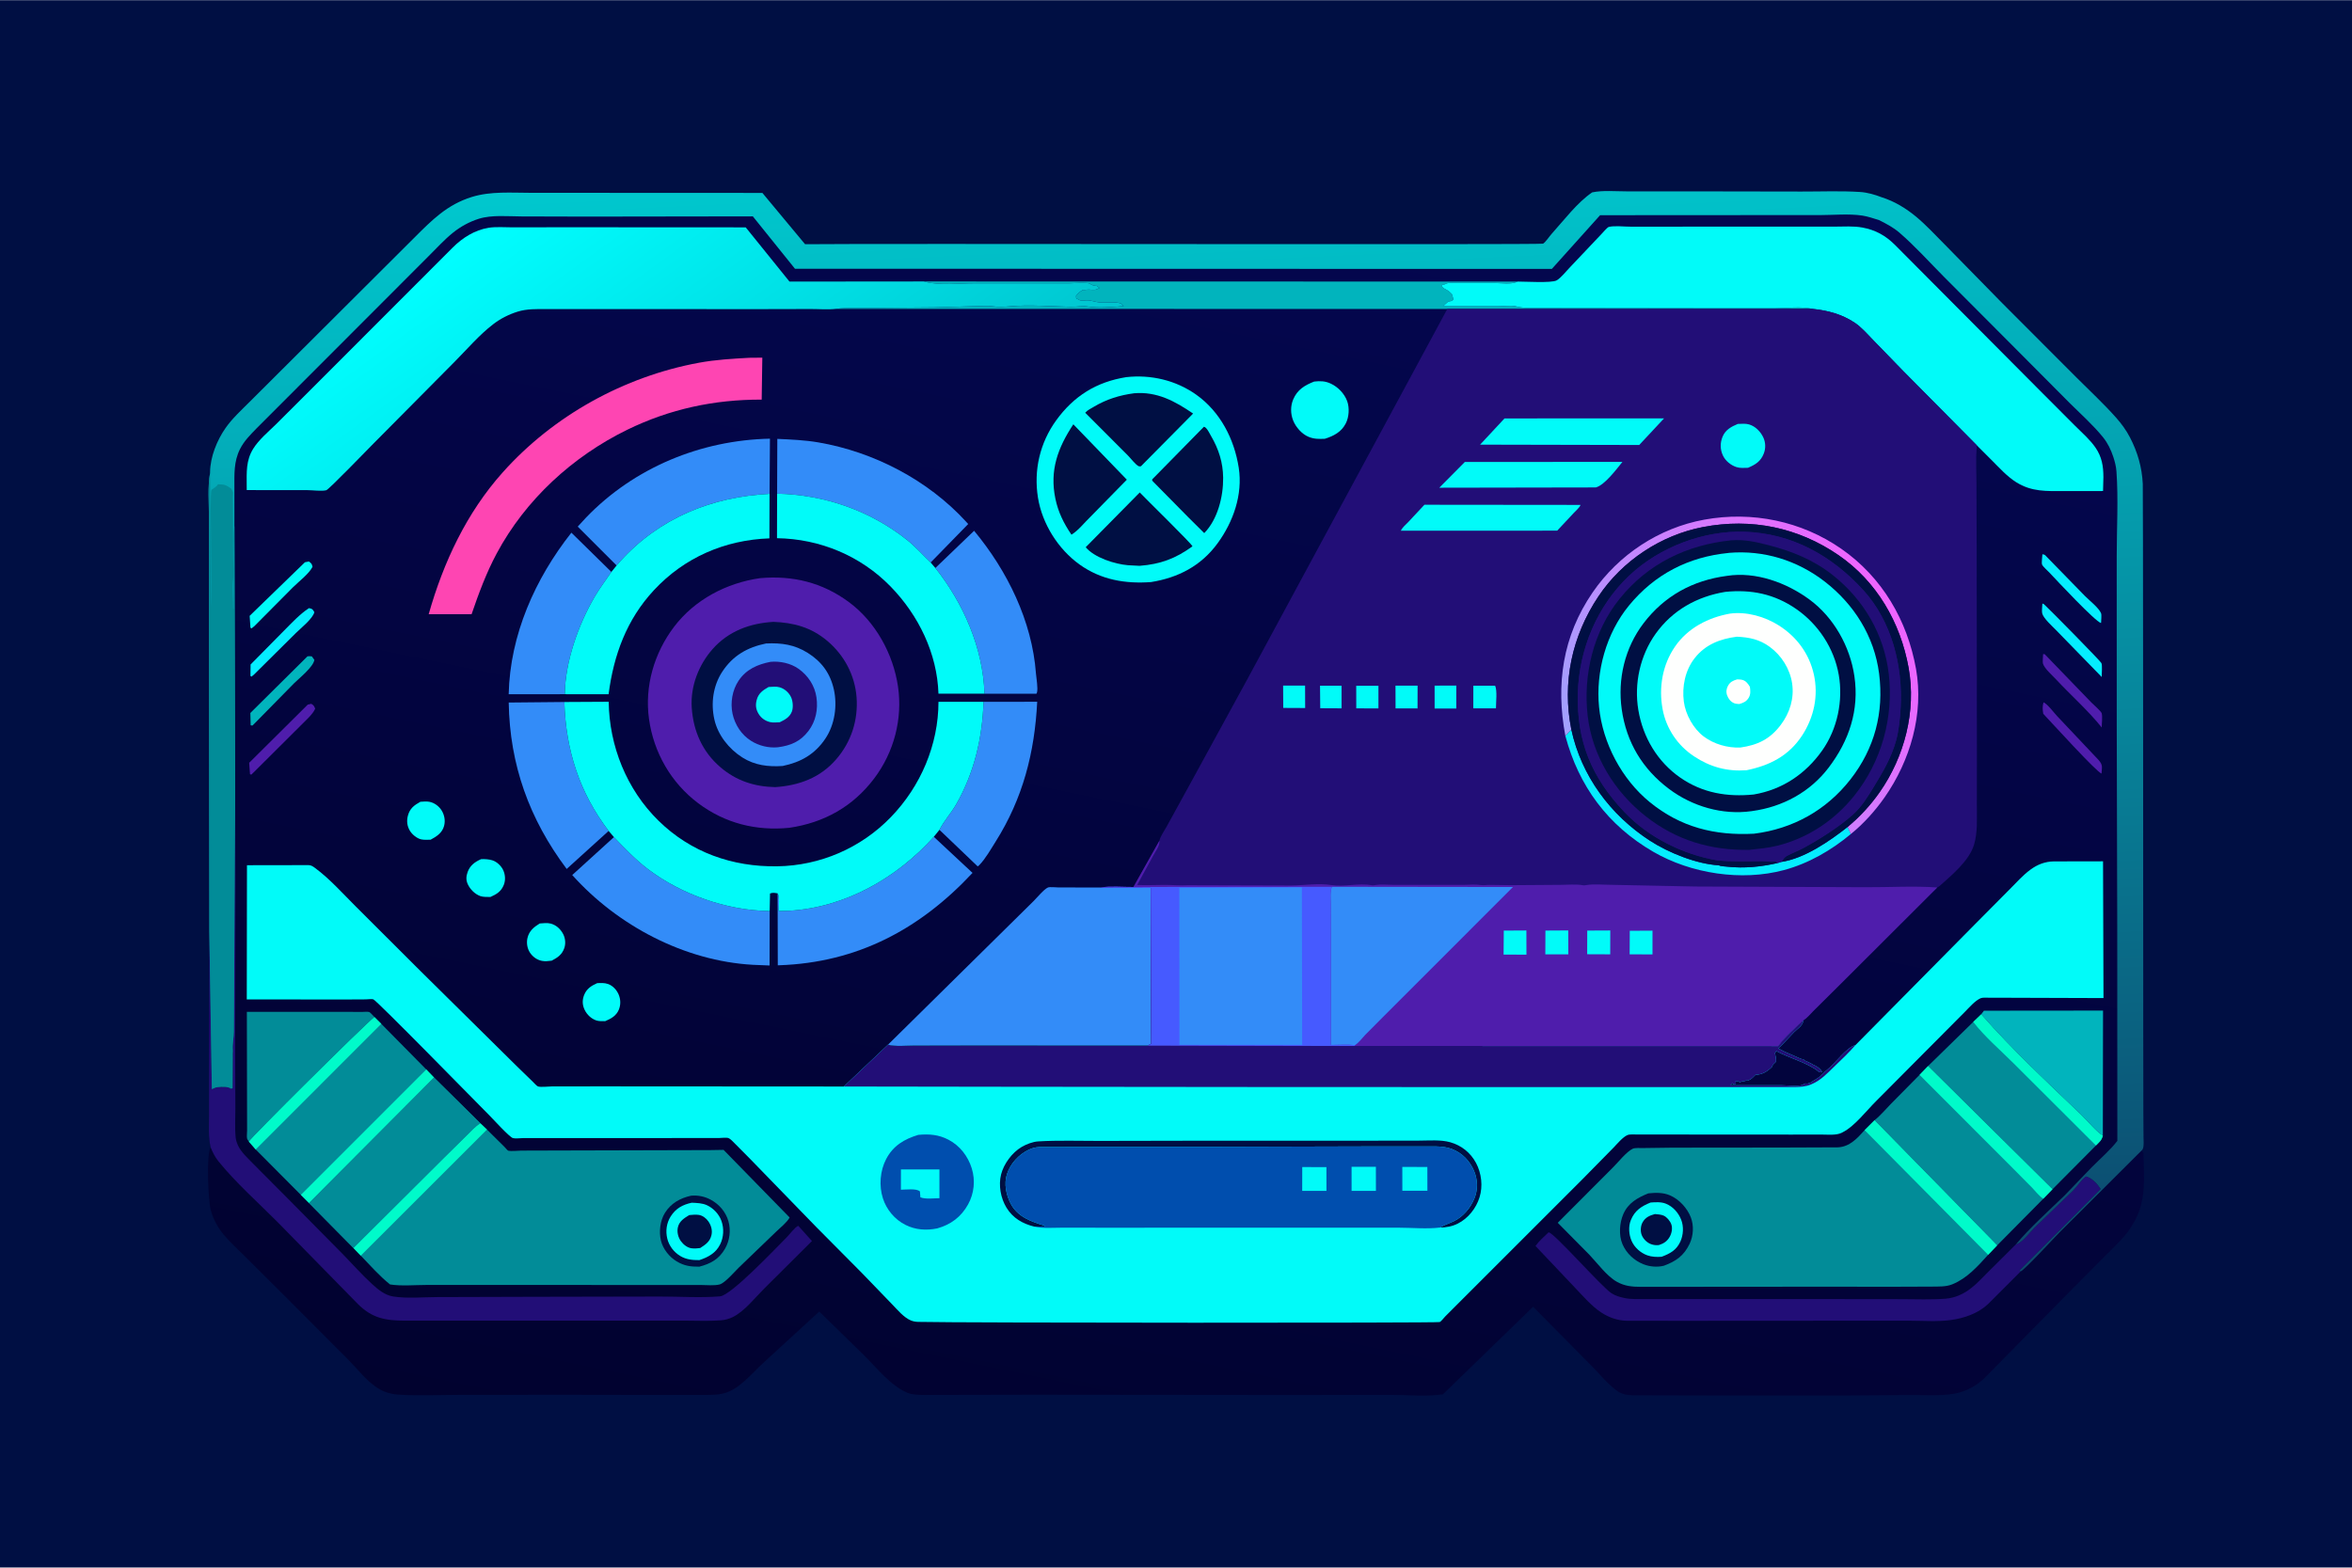 <svg version="1.1" xmlns="http://www.w3.org/2000/svg" style="display: block;" viewBox="0 0 2048 1365" width="1536" height="1024">
<defs>
	<linearGradient id="Gradient1" gradientUnits="userSpaceOnUse" x1="909.716" y1="1328.84" x2="1164.54" y2="94.717">
		<stop class="stop0" offset="0" stop-opacity="1" stop-color="rgb(1,2,47)"/>
		<stop class="stop1" offset="1" stop-opacity="1" stop-color="rgb(4,7,81)"/>
	</linearGradient>
	<linearGradient id="Gradient2" gradientUnits="userSpaceOnUse" x1="691.983" y1="474.539" x2="465.993" y2="163.504">
		<stop class="stop0" offset="0" stop-opacity="1" stop-color="rgb(0,197,207)"/>
		<stop class="stop1" offset="1" stop-opacity="1" stop-color="rgb(0,255,255)"/>
	</linearGradient>
	<linearGradient id="Gradient3" gradientUnits="userSpaceOnUse" x1="1055.39" y1="1140.03" x2="1008.46" y2="140.512">
		<stop class="stop0" offset="0" stop-opacity="1" stop-color="rgb(13,71,108)"/>
		<stop class="stop1" offset="1" stop-opacity="1" stop-color="rgb(0,200,206)"/>
	</linearGradient>
	<linearGradient id="Gradient4" gradientUnits="userSpaceOnUse" x1="1644.55" y1="524.22" x2="1389.99" y2="672.16">
		<stop class="stop0" offset="0" stop-opacity="1" stop-color="rgb(239,100,255)"/>
		<stop class="stop1" offset="1" stop-opacity="1" stop-color="rgb(163,160,255)"/>
	</linearGradient>
</defs>
<path transform="translate(0,0)" fill="rgb(0,15,67)" d="M -0 -0 L 2048 0 L 2048 1365 L -0 1365 L -0 -0 z"/>
<path transform="translate(0,0)" fill="url(#Gradient1)" d="M 182.908 411.754 L 182.903 411.118 C 183.044 397.783 188.911 383.288 196.44 372.531 C 202.284 364.181 210.193 356.997 217.385 349.796 L 250.086 317.192 L 360.715 206.895 C 376.134 191.492 389.36 178.028 410.852 171.371 C 427.418 166.24 445.249 167.779 462.411 167.77 L 520.353 167.791 L 663.856 167.859 L 701.014 212.524 C 754.92 211.821 1342.14 213.104 1343.66 212.051 C 1346.11 210.355 1349.03 205.791 1351.16 203.429 C 1361.78 191.675 1373.37 176.186 1386.41 167.374 C 1395.66 165.442 1406.75 166.506 1416.26 166.494 L 1471.65 166.492 L 1568.68 166.655 C 1585.51 166.7 1602.76 165.955 1619.53 167.029 C 1626.14 167.451 1632.48 169.324 1638.63 171.692 C 1649.61 175.13 1659.78 181.345 1668.6 188.69 C 1677.25 195.897 1685.12 204.503 1693.09 212.479 L 1743.3 263.71 L 1807.84 328.362 C 1819.43 339.971 1831.7 351.297 1842.57 363.557 C 1847.26 368.844 1851.36 374.439 1854.63 380.721 C 1861.32 393.586 1865.1 406.755 1865.82 421.257 L 1865.99 473.536 L 1866.09 579.494 L 1866.24 900.962 L 1866.35 969.76 L 1866.48 990.033 C 1866.5 993.168 1866.99 997.16 1865.98 1000.16 C 1865.71 1000.93 1865.31 1001.42 1864.7 1001.94 L 1866.38 1004.06 C 1866.67 1016.21 1867.62 1030.74 1865.69 1042.69 C 1864.06 1052.74 1860.86 1060.48 1855.32 1069 C 1849.47 1078.01 1841.14 1085.47 1833.62 1093.08 L 1799.27 1127.64 L 1728.08 1199.92 C 1720.99 1206.83 1711.4 1211.98 1701.58 1213.66 C 1689.44 1215.74 1675.95 1214.76 1663.62 1214.83 L 1603.9 1215.22 L 1485.32 1215.17 L 1421 1215.02 C 1416.68 1214.89 1412.28 1214.03 1408.66 1211.57 C 1400.45 1206 1392.6 1196.11 1385.51 1189.03 L 1334.96 1137.93 L 1256.44 1214.15 C 1242.41 1216.35 1226.03 1214.68 1211.63 1214.69 L 1113.68 1214.76 L 900.143 1214.55 L 804.658 1214.74 C 799.971 1214.66 794.571 1214.66 790.194 1212.85 C 775.51 1206.75 763.347 1191.01 752.122 1179.93 L 713.359 1142.07 L 664.104 1187.29 C 654.453 1196.17 644.037 1209.41 631.041 1213.1 C 624.343 1215 616.969 1214.66 610.057 1214.72 L 577.447 1214.74 L 491.786 1214.6 L 399.917 1214.67 C 382.512 1214.71 364.61 1215.57 347.256 1214.49 C 341.279 1214.12 335.734 1212.69 330.501 1209.74 C 320.235 1203.94 311.175 1191.96 302.757 1183.51 L 250.546 1131.14 L 214.467 1095.18 C 207.85 1088.58 200.589 1082.07 194.602 1074.9 C 189.539 1068.83 185.591 1061.38 183.508 1053.75 C 181.326 1045.75 179.493 1005.58 183.332 998.838 L 183.297 998.449 C 181.318 989.985 181.975 981.098 181.983 972.415 L 182.037 931.514 L 182.266 810.501 L 181.928 524.23 L 181.935 450.089 C 181.957 437.775 180.745 423.849 182.908 411.754 z"/>
<path transform="translate(0,0)" fill="rgb(79,29,172)" d="M 1779.38 611.5 C 1783.12 613.185 1788.3 620.401 1791.28 623.531 L 1827.31 661.704 C 1831.24 666.14 1830.23 667.803 1829.91 673.5 C 1826.31 673.142 1785.22 627.821 1779.16 621.5 C 1778.54 617.745 1778.37 615.246 1779.38 611.5 z"/>
<path transform="translate(0,0)" fill="rgb(5,237,255)" d="M 1778.43 482.5 L 1780.5 483.051 L 1815.54 518.986 C 1819.02 522.506 1827.82 529.45 1829.5 533.976 C 1830.12 535.656 1829.5 540.384 1829.5 542.387 C 1825.33 542.213 1789.88 504.279 1784.59 498.584 C 1783.1 496.978 1778.89 493.398 1778.12 491.5 C 1777.52 490.036 1778.37 484.385 1778.43 482.5 z"/>
<path transform="translate(0,0)" fill="rgb(5,237,255)" d="M 1778.4 525.5 C 1779.51 525.889 1779.38 525.69 1780.07 526.331 C 1785.29 531.148 1829.18 575.71 1829.81 577.347 C 1830.74 579.766 1830 586.559 1830.06 589.441 L 1790.19 548.491 C 1787.1 545.277 1779.24 538.34 1778.23 534 C 1777.72 531.785 1778.35 527.887 1778.4 525.5 z"/>
<path transform="translate(0,0)" fill="rgb(79,29,172)" d="M 1779.04 569.5 L 1780.39 569.547 L 1821.02 611.612 C 1822.86 613.531 1829.56 619.27 1830.05 621.043 C 1830.89 624.109 1830.07 630.04 1830.08 633.405 C 1818.21 618.594 1803.1 605.284 1790.09 591.309 C 1786.92 587.903 1780.4 582.291 1778.98 578 C 1778.38 576.155 1779.03 571.626 1779.04 569.5 z"/>
<path transform="translate(0,0)" fill="rgb(1,251,249)" d="M 265.526 489.5 L 269 488.84 C 271.267 490.637 271.473 490.71 272.133 493.5 C 269.043 499.589 260.137 506.332 255.19 511.224 L 221.5 545.153 L 219 547.136 L 218.074 546.5 L 217.39 536.179 L 265.526 489.5 z"/>
<path transform="translate(0,0)" fill="rgb(5,237,255)" d="M 268.969 529.5 L 269.279 529.51 C 272.3 530.11 272.184 530.591 273.744 533 C 272.174 538.862 261.991 546.818 257.542 551.24 L 221.5 587 L 219 589.134 L 218.071 588.5 L 218.203 578.564 L 247.437 548.945 C 254.125 542.227 261.039 534.738 268.969 529.5 z"/>
<path transform="translate(0,0)" fill="rgb(1,180,189)" d="M 267.689 571.5 C 269.02 571.199 270.153 571.342 271.5 571.476 L 273.728 574.5 C 272.937 580.651 260.501 590.507 255.928 595.048 L 221.218 630.375 L 219.753 631.754 L 218.258 631.5 L 217.992 620.777 L 267.689 571.5 z"/>
<path transform="translate(0,0)" fill="rgb(79,29,172)" d="M 267.971 613.5 L 271.007 612.779 C 273.349 614.13 273.367 614.632 274.468 617 C 272.243 622.217 265.889 627.487 261.929 631.619 L 220.88 672.5 L 218.774 674.5 L 217.687 674.087 L 216.975 664.149 L 267.971 613.5 z"/>
<path transform="translate(0,0)" fill="rgb(1,251,249)" d="M 519.986 856.081 C 523.154 855.925 526.463 855.758 529.5 856.843 C 533.64 858.321 536.892 861.887 538.629 865.862 C 540.473 870.083 540.623 874.874 538.867 879.14 C 536.631 884.575 532.073 887.043 526.936 889.186 C 524.453 889.196 521.475 889.346 519.109 888.518 C 514.765 886.998 511.154 883.576 509.134 879.459 C 507.038 875.187 506.867 870.906 508.596 866.483 C 510.751 860.967 514.786 858.39 519.986 856.081 z"/>
<path transform="translate(0,0)" fill="rgb(1,251,249)" d="M 366.036 698.115 C 368.545 697.959 371.395 697.656 373.876 698.133 C 378.305 698.984 382.32 701.968 384.644 705.821 C 387.052 709.811 387.898 714.666 386.659 719.208 C 385 725.295 380.164 728.375 374.965 731.148 C 372.336 731.209 369.353 731.411 366.777 730.864 C 363.042 730.072 358.849 726.585 356.897 723.341 C 354.473 719.313 353.97 714.789 355.155 710.283 C 356.833 703.908 360.561 701.176 366.036 698.115 z"/>
<path transform="translate(0,0)" fill="rgb(1,251,249)" d="M 418.914 748.082 C 422.15 747.942 425.5 748.137 428.62 749.07 C 432.627 750.268 436.526 753.999 438.225 757.784 C 439.993 761.721 440.294 766.462 438.687 770.5 C 436.375 776.311 432.432 778.627 427.047 781.028 C 424.293 780.987 420.712 781.175 418.12 780.214 C 413.553 778.519 409.523 774.524 407.437 770.162 C 405.645 766.416 405.826 763.109 407.189 759.302 C 409.257 753.528 413.513 750.473 418.914 748.082 z"/>
<path transform="translate(0,0)" fill="rgb(1,251,249)" d="M 469.975 804.102 C 472.979 803.877 476.458 803.43 479.397 804.171 C 484.301 805.407 488.155 808.994 490.417 813.411 C 492.257 817.003 492.705 821.605 491.397 825.45 C 489.421 831.254 485.534 833.829 480.371 836.515 C 477.586 836.843 474.709 837.218 471.928 836.689 C 467.63 835.871 463.919 833.188 461.508 829.582 C 459.079 825.949 458.288 821.008 459.294 816.746 C 460.742 810.613 464.831 807.227 469.975 804.102 z"/>
<path transform="translate(0,0)" fill="rgb(1,251,249)" d="M 1144.28 332.148 C 1149.56 331.55 1153.8 331.644 1158.69 333.89 C 1165.02 336.802 1170.61 342.566 1173.03 349.151 C 1175.16 354.979 1174.68 362.986 1171.88 368.516 C 1168.06 376.067 1161.32 379.557 1153.58 381.982 C 1148.53 382.18 1144.35 382.274 1139.56 380.333 C 1133.64 377.935 1128.38 371.968 1126.03 366.099 C 1123.66 360.194 1123.59 353.456 1126.1 347.593 C 1129.72 339.131 1136.06 335.4 1144.28 332.148 z"/>
<path transform="translate(0,0)" fill="rgb(1,180,189)" d="M 1725.11 883.242 L 1727.5 880.087 L 1831.22 879.983 L 1831.05 988.893 C 1824.72 984.951 1818.09 976.427 1812.55 971.118 C 1782.98 942.785 1752.09 914.035 1725.11 883.242 z"/>
<path transform="translate(0,0)" fill="rgb(51,140,248)" d="M 856.414 611.074 L 903.15 611.026 C 900.926 655.217 890.696 695.177 866.877 732.927 C 862.757 739.456 858.165 747.638 852.79 753.188 C 852.136 753.864 851.989 753.927 851.314 754.39 L 818.015 722.549 C 821.747 715 828.403 707.701 832.703 700.151 C 848.38 672.625 855.36 642.499 856.414 611.074 z"/>
<path transform="translate(0,0)" fill="rgb(51,140,248)" d="M 814.461 494.513 L 848.208 462.104 C 877.066 496.856 898.681 540.689 902.057 586.368 C 902.362 590.493 904.002 599.238 902.955 602.997 L 902.491 603.995 L 857.215 603.993 C 856.067 564.36 838.88 525.227 814.461 494.513 z"/>
<path transform="translate(0,0)" fill="rgb(2,140,152)" d="M 216.717 994.107 C 216.302 993.404 215.374 992.242 215.178 991.5 C 214.7 989.696 215.168 986.502 215.164 984.491 L 215.127 966.417 L 214.955 881.051 L 296.592 881.048 L 315.125 881.138 C 316.8 881.157 319.954 880.774 321.5 881.22 C 322.376 881.473 325.194 884.766 326.04 885.577 C 316.216 893.508 217.556 991.393 216.717 994.107 z"/>
<path transform="translate(0,0)" fill="rgb(51,140,248)" d="M 491.798 604.428 L 442.931 604.449 C 444.108 552.736 465.932 503.814 497.529 463.757 L 532.359 497.95 C 527.461 505.198 522.1 512.21 517.696 519.771 C 503.549 544.061 492.149 576.097 491.798 604.428 z"/>
<path transform="translate(0,0)" fill="rgb(51,140,248)" d="M 529.976 723.501 L 493.438 756.627 C 460.892 713.211 443.866 666.011 442.96 611.689 L 491.413 611.226 C 492.71 653.185 504.457 689.89 529.976 723.501 z"/>
<path transform="translate(0,0)" fill="rgb(51,140,248)" d="M 676.661 429.781 L 676.847 382.065 C 688.841 382.615 700.804 383.1 712.661 385.139 C 760.857 393.427 807.91 417.858 841.091 454.044 L 843.058 456.224 L 810.357 489.73 C 803.58 483.298 797.233 476.016 789.933 470.205 C 757.578 444.451 717.778 430.694 676.661 429.781 z"/>
<path transform="translate(0,0)" fill="rgb(51,140,248)" d="M 677.107 777.859 C 679.107 780.906 678.067 789.45 678.056 793.254 L 687 793.031 C 735.948 790.205 780.878 764.528 813.124 728.622 L 846.825 760.055 C 801.028 809.131 746.55 838.138 678.633 840.497 L 677.257 840.544 L 677.107 777.859 z"/>
<path transform="translate(0,0)" fill="rgb(51,140,248)" d="M 536.913 492.324 L 503.058 458.464 L 510.397 450.5 C 552.292 406.999 610.373 383.143 670.432 381.888 L 670.095 429.956 C 619.691 432.51 574.002 450.983 539.696 489.12 L 536.913 492.324 z"/>
<path transform="translate(0,0)" fill="rgb(51,140,248)" d="M 534.588 728.88 C 544.076 738.734 553.408 748.562 564.342 756.859 C 593.358 778.875 632.853 792.706 669.336 793.232 L 670.194 793.237 L 670.102 840.704 L 655.626 840.106 C 596.01 836.796 537.732 805.964 498.271 761.924 L 534.588 728.88 z"/>
<path transform="translate(0,0)" fill="rgb(1,180,189)" d="M 804.461 244.958 L 1321.6 245.055 L 1320.93 245.371 C 1315.47 247.684 1307.41 246.378 1301.51 246.305 L 1268.85 246.278 C 1266.31 246.317 1260.96 245.814 1258.97 247.016 C 1257.83 247.704 1257.1 247.728 1255.81 247.795 L 1255.7 249.695 C 1256.97 250.76 1257.96 251.518 1259.47 252.204 C 1261.42 253.083 1262.77 254.54 1264.26 256.023 L 1265.67 260.748 C 1263.36 262.59 1263.71 261.833 1261.35 262.499 C 1260.44 262.754 1257.66 265.73 1256.48 266.51 L 1304.66 266.51 C 1308.53 266.51 1315.96 265.483 1319.5 266.51 C 1326.72 268.604 1336.13 267.959 1343.93 268.045 L 1480.94 268.241 L 1545.14 268.268 C 1555.23 268.235 1568.81 266.47 1578.35 268.854 L 1260.24 268.924 L 727.842 268.838 C 737.375 267.505 747.871 268.116 757.521 268.026 L 813.473 267.53 L 850.597 266.464 C 854.943 266.462 860.185 265.916 864.436 266.635 C 868.389 267.303 875.146 267.045 879.25 266.643 C 896.227 264.979 915.153 266.752 932.212 267.02 C 937.082 267.096 943.054 266.104 947.75 266.871 C 956.728 268.338 969.284 267.085 978.5 266.51 C 977.549 265.988 976.52 264.331 975.697 264.041 C 970.938 262.362 962.766 263.744 957.473 263.244 C 954.039 262.92 950.85 261.633 947.346 261.422 C 945.058 261.285 941.95 262.109 939.909 261.163 L 938.987 260.623 L 937.126 259.646 L 936.933 257.513 C 938.87 255.278 940.345 253.678 942.993 252.318 L 944.953 252.29 C 946.128 252.189 947.124 251.935 948.32 252.018 C 952.594 252.315 953.69 252.74 957.392 250.617 L 955.059 248.852 C 952.547 248.711 951.115 248.381 949.023 246.93 C 947.048 245.561 934.133 246.562 931.125 246.565 L 848.547 246.578 C 835.44 246.562 818.252 248.566 805.644 245.284 L 804.461 244.958 z"/>
<path transform="translate(0,0)" fill="rgb(1,251,249)" d="M 536.913 492.324 L 539.696 489.12 C 574.002 450.983 619.691 432.51 670.095 429.956 L 669.961 468.705 C 631.205 470.116 596.062 485.236 569.522 513.708 C 545.681 539.284 534.351 570.27 529.922 604.478 L 491.798 604.428 C 492.149 576.097 503.549 544.061 517.696 519.771 C 522.1 512.21 527.461 505.198 532.359 497.95 L 536.913 492.324 z"/>
<path transform="translate(0,0)" fill="rgb(1,251,249)" d="M 676.661 429.781 C 717.778 430.694 757.578 444.451 789.933 470.205 C 797.233 476.016 803.58 483.298 810.357 489.73 L 814.461 494.513 C 838.88 525.227 856.067 564.36 857.215 603.993 L 817.161 603.965 C 816.059 568.928 799.796 535.646 775.596 510.757 C 749.443 483.859 713.91 469.118 676.566 468.568 L 676.661 429.781 z"/>
<path transform="translate(0,0)" fill="rgb(2,140,152)" d="M 1725.11 883.242 C 1752.09 914.035 1782.98 942.785 1812.55 971.118 C 1818.09 976.427 1824.72 984.951 1831.05 988.893 C 1829.99 993.121 1828.06 994.401 1825.05 997.473 L 1787.23 1035.55 L 1678.88 928.255 L 1718.21 889.828 L 1725.11 883.242 z"/>
<path transform="translate(0,0)" fill="rgb(0,251,202)" d="M 1725.11 883.242 C 1752.09 914.035 1782.98 942.785 1812.55 971.118 C 1818.09 976.427 1824.72 984.951 1831.05 988.893 C 1829.99 993.121 1828.06 994.401 1825.05 997.473 L 1753 925.59 C 1741.55 914.158 1728.04 902.641 1718.21 889.828 L 1725.11 883.242 z"/>
<path transform="translate(0,0)" fill="rgb(34,14,119)" d="M 1755.22 1083.7 L 1755.85 1083.5 C 1761.65 1081.37 1767.14 1073.42 1771.53 1069.04 L 1805.23 1036.6 C 1808.63 1033.23 1811.53 1028.44 1815.05 1025.52 C 1816.13 1024.61 1816.28 1024.23 1817.64 1024.79 C 1822.73 1026.89 1826.12 1030.86 1829.17 1035.33 L 1758.38 1106.42 L 1759.49 1107.16 L 1731.11 1135.55 C 1722.44 1143.74 1710.26 1147.92 1698.56 1149.49 C 1687.06 1151.04 1674.52 1150.06 1662.9 1150.05 L 1598.03 1150.06 L 1480.3 1150.13 L 1416.38 1150.12 C 1408.39 1149.89 1400.89 1147.26 1394.21 1142.86 C 1385.78 1137.3 1378.55 1128.77 1371.58 1121.49 L 1337.02 1084.99 C 1340.13 1080.57 1344.55 1076.84 1348.43 1073.08 C 1352.95 1073.08 1394.21 1120.23 1403.08 1126.06 C 1406.7 1128.43 1410.65 1129.49 1414.83 1130.37 C 1417.66 1130.97 1420.29 1131.13 1423.17 1131.18 L 1588.49 1131.21 L 1655.44 1131.29 C 1668.35 1131.3 1681.64 1131.9 1694.5 1130.85 C 1698.26 1130.54 1701.76 1129.6 1705.26 1128.23 C 1715.72 1124.12 1723.12 1115.69 1730.85 1107.92 L 1755.22 1083.7 z"/>
<path transform="translate(0,0)" fill="rgb(2,140,152)" d="M 1678.88 928.255 L 1787.23 1035.55 L 1779.2 1043.83 L 1739.07 1084.4 L 1632.27 975.445 C 1637.44 971.352 1641.94 965.882 1646.58 961.152 L 1671.45 935.969 L 1678.88 928.255 z"/>
<path transform="translate(0,0)" fill="rgb(0,251,202)" d="M 1678.88 928.255 L 1787.23 1035.55 L 1779.2 1043.83 C 1775.69 1041.71 1772.37 1037.27 1769.5 1034.29 L 1751.88 1016.5 L 1671.45 935.969 L 1678.88 928.255 z"/>
<path transform="translate(0,0)" fill="rgb(2,140,152)" d="M 326.04 885.577 L 332.009 891.525 L 371.173 931.245 L 378.004 938.358 L 269.125 1047.64 L 261.975 1040.5 L 222.645 1000.93 L 216.717 994.107 C 217.556 991.393 316.216 893.508 326.04 885.577 z"/>
<path transform="translate(0,0)" fill="rgb(0,251,202)" d="M 326.04 885.577 L 332.009 891.525 L 222.645 1000.93 L 216.717 994.107 C 217.556 991.393 316.216 893.508 326.04 885.577 z"/>
<path transform="translate(0,0)" fill="rgb(0,251,202)" d="M 261.975 1040.5 L 371.173 931.245 L 378.004 938.358 L 269.125 1047.64 L 261.975 1040.5 z"/>
<path transform="translate(0,0)" fill="rgb(254,69,178)" d="M 652.596 311.432 L 663.788 311.334 L 663.238 347.876 C 622.079 347.711 583.216 356.029 546.195 374.116 C 498.587 397.376 457.621 434.967 432.5 481.849 C 423.443 498.751 416.84 516.648 410.638 534.746 L 385.75 534.748 L 373.284 534.747 C 386.131 489.49 406.193 446.518 437.813 411.148 C 482.01 361.709 543.448 327.784 608.564 315.763 C 623.168 313.067 637.799 312.24 652.596 311.432 z"/>
<path transform="translate(0,0)" fill="rgb(34,14,119)" d="M 204.776 690.985 L 205.023 766.689 L 204.767 915.406 L 204.939 965.18 C 204.985 973.509 204.375 982.459 205.23 990.686 C 205.493 993.222 206.437 995.784 207.552 998.051 C 210.326 1003.69 216.011 1008.69 220.323 1013.23 L 252.966 1046.03 L 297.915 1091.5 C 306.618 1100.4 314.827 1109.77 324.033 1118.17 C 329.412 1123.07 335.055 1127.83 342.5 1128.99 C 354.524 1130.85 368.575 1129.51 380.762 1129.48 L 463.07 1129.24 L 574.648 1129.02 C 591.729 1128.98 610.011 1130.26 626.969 1128.85 C 636.722 1128.04 675.719 1086.68 684.947 1077.5 C 687.173 1075.29 692.413 1068.3 695.103 1067.42 L 707.02 1080.68 L 665.495 1122.01 C 657.464 1130.01 648.145 1142.03 637.971 1146.95 C 634.73 1148.52 631.338 1149.44 627.75 1149.72 C 617.153 1150.56 606.105 1149.96 595.45 1149.97 L 536.499 1149.98 L 352.248 1150.01 C 335.605 1149.98 323.889 1147.82 311.641 1135.54 L 241.421 1063.89 C 224.424 1046.84 205.359 1029.95 190.207 1011.25 C 187.173 1007.5 185.069 1003.31 183.332 998.838 L 183.297 998.449 C 181.318 989.985 181.975 981.098 181.983 972.415 L 182.037 931.514 L 182.266 810.501 L 184.49 948.37 C 186.043 947.571 187.748 946.821 189.502 946.616 C 193.011 946.206 198.569 945.917 201.291 947.999 L 202.5 947.51 L 202.632 918.968 C 202.484 917.313 202.834 915.764 202.688 914.139 C 202.276 909.561 203.601 903.549 203.634 898.537 L 203.978 840.104 L 204.392 746.972 L 204.776 690.985 z"/>
<path transform="translate(0,0)" fill="rgb(1,251,249)" d="M 491.413 611.226 L 530.03 611.015 C 530.488 649.507 545.663 687.416 573.383 714.59 C 601.531 742.185 637.667 754.896 676.746 754.319 C 714.175 753.766 749.737 738.386 775.8 711.4 C 801.724 684.558 817.136 648.482 817.177 611.042 L 856.414 611.074 C 855.36 642.499 848.38 672.625 832.703 700.151 C 828.403 707.701 821.747 715 818.015 722.549 L 813.124 728.622 C 780.878 764.528 735.948 790.205 687 793.031 L 678.056 793.254 C 678.067 789.45 679.107 780.906 677.107 777.859 C 674.442 777.497 673.044 777.026 670.5 777.997 L 670.194 793.237 L 669.336 793.232 C 632.853 792.706 593.358 778.875 564.342 756.859 C 553.408 748.562 544.076 738.734 534.588 728.88 L 529.976 723.501 C 504.457 689.89 492.71 653.185 491.413 611.226 z"/>
<path transform="translate(0,0)" fill="rgb(51,140,248)" d="M 773.2 909.684 L 899.8 784.793 C 902.787 781.856 909.054 774.188 912.524 772.761 C 914.163 772.087 919.808 772.736 921.792 772.73 L 957.957 772.777 L 959.224 772.871 L 1002.07 773.053 L 1002.5 908.756 C 1001.4 909.592 1000.58 909.987 999.256 910.383 L 839.213 910.368 L 795.656 910.457 C 788.589 910.466 779.955 911.472 773.2 909.684 z"/>
<path transform="translate(0,0)" fill="rgb(1,251,249)" d="M 980.672 328.295 C 1002.08 325.913 1023.81 330.977 1041.47 343.468 C 1062.54 358.371 1074.76 382.204 1078.64 407.239 C 1082.25 430.613 1073.84 454.364 1060.17 473.062 C 1045.82 492.674 1025.92 502.995 1002.23 506.771 C 979.873 508.403 958.738 504.859 940.071 491.506 C 921.418 478.162 907.486 456.035 903.824 433.346 C 899.963 409.419 905.471 385.514 919.707 365.876 C 935.114 344.622 954.847 332.413 980.672 328.295 z"/>
<path transform="translate(0,0)" fill="rgb(0,15,67)" d="M 1048.31 371.5 C 1049.09 371.816 1049.31 371.834 1050.02 372.5 C 1051.77 374.139 1053.36 377.577 1054.6 379.695 C 1061.22 391.041 1064.9 402.673 1065.05 415.846 C 1065.23 432.135 1060.38 452.119 1048.59 464.13 L 1034.5 450.129 L 1003.26 418.451 C 1003.23 416.942 1003.32 417.278 1004.33 416.263 L 1048.31 371.5 z"/>
<path transform="translate(0,0)" fill="rgb(0,15,67)" d="M 992.429 428.728 C 996.929 433.573 1038.17 473.833 1038.34 475.655 C 1023.51 486.377 1010.46 491.21 992.25 492.626 L 982.115 492.088 C 970.644 491.114 953.026 485.55 945.379 476.426 L 992.429 428.728 z"/>
<path transform="translate(0,0)" fill="rgb(0,15,67)" d="M 987.471 342.341 C 1007.39 340.619 1023.09 349.228 1038.9 360.006 L 995.5 403.848 L 993.5 405.915 C 992.833 405.896 992.101 406.149 991.5 405.86 C 988.75 404.537 984.478 398.872 982.094 396.494 L 944.949 359.299 C 946.749 357.112 949.966 355.59 952.413 354.131 C 963.407 347.573 974.846 344.014 987.471 342.341 z"/>
<path transform="translate(0,0)" fill="rgb(0,15,67)" d="M 934.594 369.369 L 981.192 417.599 L 949.77 449.651 C 944.639 454.561 938.929 461.911 932.962 465.503 C 926.299 455.666 921.429 445.952 918.983 434.204 C 913.803 409.317 921.142 389.855 934.594 369.369 z"/>
<path transform="translate(0,0)" fill="rgb(79,29,172)" d="M 661.858 503.361 C 690.199 500.846 715.844 507.056 738.949 524.027 C 762.318 541.191 777.758 569.326 781.931 597.729 C 786.072 625.915 778.439 654.928 761.288 677.689 C 742.741 702.302 717.664 716.319 687.24 720.792 C 658.403 723.63 631.359 716.929 607.941 699.359 C 584.382 681.684 569.211 655.252 565.131 626.14 C 561.118 597.515 569.6 568.573 586.974 545.683 C 604.974 521.968 632.721 507.49 661.858 503.361 z"/>
<path transform="translate(0,0)" fill="rgb(0,15,67)" d="M 673.515 541.431 C 691.168 542.111 706.264 546.207 720.128 557.798 C 734.946 570.188 744.403 587.752 745.856 607.156 C 747.342 626.99 741.19 646.038 728.11 661.131 C 714.08 677.319 695.822 683.897 675.055 685.357 C 656.911 684.974 641.174 679.899 627.217 667.941 C 611.532 654.502 603.675 636.417 602.328 616.089 C 601.102 597.575 608.38 578.8 620.586 565.03 C 634.441 549.4 653.18 542.601 673.515 541.431 z"/>
<path transform="translate(0,0)" fill="rgb(51,140,248)" d="M 667.025 560.249 C 680.517 559.626 691.769 561.171 703.37 568.453 C 715.455 576.038 723.037 586.371 726.112 600.425 C 729.188 614.488 726.891 630.752 718.867 642.852 C 709.693 656.687 697.386 663.658 681.502 666.944 C 668.935 667.777 657.263 666.425 646.374 659.518 C 634.742 652.139 625.084 640.045 622.033 626.457 C 618.844 612.26 620.912 597.016 628.956 584.781 C 638.176 570.758 650.86 563.55 667.025 560.249 z"/>
<path transform="translate(0,0)" fill="rgb(34,14,119)" d="M 670.949 576.231 C 679.23 575.486 688.471 577.449 695.312 582.291 C 703.642 588.187 709.483 597.037 710.932 607.192 C 712.417 617.609 710.381 628.012 703.956 636.458 C 696.932 645.692 688.369 649.23 677.225 650.658 C 669.12 651.402 660.875 649.365 654 645.06 C 645.611 639.808 639.904 631 637.845 621.38 C 635.813 611.885 637.643 600.913 643.051 592.776 C 649.676 582.807 659.56 578.464 670.949 576.231 z"/>
<path transform="translate(0,0)" fill="rgb(1,251,249)" d="M 669.248 598.151 C 672.319 597.97 675.95 597.546 678.922 598.422 C 683.194 599.681 686.918 602.99 688.812 607 C 690.401 610.363 690.872 616.07 689.49 619.625 C 687.566 624.576 683.415 626.658 678.969 628.847 C 676.306 628.985 673.188 629.323 670.574 628.727 C 666.404 627.776 662.81 625.267 660.573 621.599 C 658.165 617.65 657.71 613.995 658.847 609.563 C 660.368 603.632 664.251 601.012 669.248 598.151 z"/>
<path transform="translate(0,0)" fill="rgb(1,251,249)" d="M 1321.6 245.055 C 1327.9 245.022 1351.04 246.438 1355.35 244.074 C 1359.19 241.963 1364.23 235.434 1367.58 232.054 L 1393.97 204.189 C 1395.22 202.898 1399.55 197.828 1400.77 197.503 C 1405.69 196.195 1414.37 197.282 1419.81 197.249 L 1559.91 197.204 L 1597.6 197.206 C 1605.48 197.189 1613.93 196.563 1621.7 198.006 C 1633.11 200.127 1641.71 204.901 1649.96 213.045 L 1778.75 342.503 L 1807.11 370.905 C 1813.04 376.802 1819.94 382.813 1824.68 389.715 C 1830.21 397.752 1831.55 405.909 1831.53 415.5 L 1831.22 427.481 L 1797.37 427.531 C 1782.03 427.519 1769.13 428.324 1755.49 419.742 C 1747.6 414.776 1740.75 407.076 1734.16 400.519 L 1721.33 387.704 L 1657.18 322.928 L 1631.4 296.373 C 1626.23 291.048 1620.94 284.836 1614.74 280.732 C 1603.75 273.47 1591.29 270.128 1578.35 268.854 C 1568.81 266.47 1555.23 268.235 1545.14 268.268 L 1480.94 268.241 L 1343.93 268.045 C 1336.13 267.959 1326.72 268.604 1319.5 266.51 C 1315.96 265.483 1308.53 266.51 1304.66 266.51 L 1256.48 266.51 C 1257.66 265.73 1260.44 262.754 1261.35 262.499 C 1263.71 261.833 1263.36 262.59 1265.67 260.748 L 1264.26 256.023 C 1262.77 254.54 1261.42 253.083 1259.47 252.204 C 1257.96 251.518 1256.97 250.76 1255.7 249.695 L 1255.81 247.795 C 1257.1 247.728 1257.83 247.704 1258.97 247.016 C 1260.96 245.814 1266.31 246.317 1268.85 246.278 L 1301.51 246.305 C 1307.41 246.378 1315.47 247.684 1320.93 245.371 L 1321.6 245.055 z"/>
<path transform="translate(0,0)" fill="rgb(2,140,152)" d="M 1632.27 975.445 L 1739.07 1084.4 L 1731.16 1092.67 C 1722.05 1102.71 1712.85 1113.1 1700.13 1118.31 C 1694.39 1120.67 1688.16 1120.27 1682.05 1120.37 L 1650.34 1120.49 L 1578.19 1120.45 L 1428.71 1120.57 C 1421.11 1120.56 1414.67 1119.95 1407.93 1116.19 C 1399.1 1111.26 1391.09 1100.13 1384.01 1092.7 L 1356.4 1064.78 L 1404.8 1016.26 C 1409.1 1011.95 1416.23 1002.96 1421.58 1000.34 C 1423.63 999.334 1428.33 999.747 1430.69 999.697 L 1456.4 999.356 L 1552.18 999.257 L 1600.5 999.066 C 1610.64 998.555 1617.35 991.104 1623.62 984.091 L 1632.27 975.445 z"/>
<path transform="translate(0,0)" fill="rgb(0,251,202)" d="M 1632.27 975.445 L 1739.07 1084.4 L 1731.16 1092.67 L 1623.62 984.091 L 1632.27 975.445 z"/>
<path transform="translate(0,0)" fill="rgb(0,15,67)" d="M 1435.25 1039.16 C 1441.59 1038.49 1448.08 1038.32 1454.03 1040.86 C 1462.07 1044.28 1469.16 1051.94 1472.28 1060.08 C 1475.06 1067.34 1474.56 1076.01 1471.26 1083.01 C 1466.4 1093.36 1459.19 1098.46 1448.65 1102.24 C 1442.91 1103.59 1436.5 1103.07 1431.02 1100.9 C 1422.94 1097.69 1416.17 1091.41 1412.74 1083.35 C 1409.44 1075.57 1410.16 1064.88 1413.5 1057.22 C 1417.72 1047.51 1425.91 1042.94 1435.25 1039.16 z"/>
<path transform="translate(0,0)" fill="rgb(1,251,249)" d="M 1437.18 1047.15 C 1441.58 1046.81 1446.45 1046.48 1450.63 1048.17 C 1456.77 1050.67 1461.52 1056.07 1463.91 1062.18 C 1466.21 1068.07 1465.79 1075.36 1463.21 1081.07 C 1459.81 1088.6 1454.32 1091.56 1446.87 1094.37 C 1442.79 1094.71 1438.33 1094.52 1434.44 1093.15 C 1428.61 1091.1 1423.16 1086.25 1420.7 1080.54 C 1418.33 1075.03 1417.8 1068.02 1420.08 1062.41 C 1423.46 1054.1 1429.2 1050.41 1437.18 1047.15 z"/>
<path transform="translate(0,0)" fill="rgb(0,15,67)" d="M 1441.02 1057.17 C 1443.47 1057.42 1446.43 1057.55 1448.69 1058.58 C 1451.45 1059.84 1454.29 1063.27 1455.3 1066.13 C 1456.52 1069.58 1455.64 1073.92 1453.87 1077.04 C 1451.66 1080.91 1448.64 1082.87 1444.5 1084.18 C 1442.04 1084.44 1439.95 1084.25 1437.62 1083.39 C 1434.1 1082.09 1431.01 1079.02 1429.57 1075.57 C 1428.25 1072.39 1428.5 1067.73 1430.12 1064.68 C 1432.59 1060.04 1436.31 1058.51 1441.02 1057.17 z"/>
<path transform="translate(0,0)" fill="url(#Gradient2)" d="M 727.842 268.838 C 720.889 269.658 713.085 268.94 706.016 268.967 L 660.639 269.069 L 505.972 269.005 L 475.666 269.01 C 467.253 269.022 458.918 268.718 450.773 271.245 C 443.015 273.651 435.893 277.268 429.432 282.213 C 417.312 291.487 406.362 304.366 395.566 315.199 L 325.315 386.023 C 320.939 390.392 286.495 426.072 284.15 426.758 C 280.437 427.844 272.106 426.719 267.827 426.709 L 214.836 426.657 L 214.814 422.69 C 214.776 411.228 214.13 400.947 220.397 390.782 C 225.363 382.729 233.624 375.941 240.354 369.321 L 269.476 340.27 L 394.313 215.316 C 402.753 206.899 413.39 200.196 425.336 198.241 C 431.996 197.152 439.68 197.864 446.49 197.829 L 490.783 197.754 L 649.341 197.841 L 687.437 245.065 L 804.461 244.958 L 805.644 245.284 C 818.252 248.566 835.44 246.562 848.547 246.578 L 931.125 246.565 C 934.133 246.562 947.048 245.561 949.023 246.93 C 951.115 248.381 952.547 248.711 955.059 248.852 L 957.392 250.617 C 953.69 252.74 952.594 252.315 948.32 252.018 C 947.124 251.935 946.128 252.189 944.953 252.29 L 942.993 252.318 C 940.345 253.678 938.87 255.278 936.933 257.513 L 937.126 259.646 L 938.987 260.623 L 939.909 261.163 C 941.95 262.109 945.058 261.285 947.346 261.422 C 950.85 261.633 954.039 262.92 957.473 263.244 C 962.766 263.744 970.938 262.362 975.697 264.041 C 976.52 264.331 977.549 265.988 978.5 266.51 C 969.284 267.085 956.728 268.338 947.75 266.871 C 943.054 266.104 937.082 267.096 932.212 267.02 C 915.153 266.752 896.227 264.979 879.25 266.643 C 875.146 267.045 868.389 267.303 864.436 266.635 C 860.185 265.916 854.943 266.462 850.597 266.464 L 813.473 267.53 L 757.521 268.026 C 747.871 268.116 737.375 267.505 727.842 268.838 z"/>
<path transform="translate(0,0)" fill="rgb(2,140,152)" d="M 378.004 938.358 L 418.257 978.118 L 424.028 983.602 L 439.238 998.648 C 439.667 999.083 442.037 1001.86 442.479 1001.96 C 445.485 1002.67 450.719 1001.93 453.911 1001.92 L 484.318 1001.83 L 618.476 1001.48 L 630.055 1001.29 L 687.573 1060.18 C 685.181 1064.58 679.566 1068.86 675.886 1072.47 L 643.351 1103.77 C 639.675 1107.35 631.229 1117.3 626.558 1118.5 C 621.967 1119.69 615.139 1118.97 610.362 1118.97 L 577.548 1118.97 L 436.062 1118.91 L 371.228 1118.93 C 361.146 1118.93 349.583 1120.04 339.649 1118.5 C 330.417 1111.14 322.355 1101.88 314.135 1093.4 L 307.736 1086.71 L 269.125 1047.64 L 378.004 938.358 z"/>
<path transform="translate(0,0)" fill="rgb(0,251,202)" d="M 307.736 1086.71 L 386.86 1007.96 L 406.182 988.878 C 409.967 985.16 413.708 980.89 418.257 978.118 L 424.028 983.602 L 314.135 1093.4 L 307.736 1086.71 z"/>
<path transform="translate(0,0)" fill="rgb(0,15,67)" d="M 601.762 1041.19 C 607.704 1040.67 613.47 1041.8 618.731 1044.62 C 626.223 1048.62 631.957 1055.26 634.297 1063.5 C 636.536 1071.38 635.379 1080.32 631.286 1087.41 C 626.03 1096.51 618.81 1100.43 608.91 1103.01 C 601.314 1103.07 595.8 1102.33 589.212 1098.39 C 582.805 1094.56 577.271 1087.61 575.514 1080.29 C 573.663 1072.59 574.772 1062.99 578.965 1056.2 C 584.173 1047.76 592.33 1043.27 601.762 1041.19 z"/>
<path transform="translate(0,0)" fill="rgb(1,251,249)" d="M 602.326 1047.3 C 606.799 1047.51 611.569 1047.61 615.695 1049.54 C 621.329 1052.19 626.1 1057.3 628.197 1063.19 C 630.549 1069.8 630.168 1077.29 627.058 1083.6 C 623.332 1091.15 616.649 1094.77 608.975 1097.3 C 603.041 1097.32 597.603 1096.86 592.367 1093.73 C 586.794 1090.39 582.614 1084.94 581.044 1078.62 C 579.418 1072.08 580.343 1065.01 583.984 1059.26 C 588.416 1052.26 594.421 1049.01 602.326 1047.3 z"/>
<path transform="translate(0,0)" fill="rgb(0,15,67)" d="M 600.143 1058.07 C 602.73 1057.82 605.935 1057.51 608.5 1057.92 C 611.852 1058.45 614.957 1060.87 616.851 1063.61 C 619.245 1067.08 620.468 1071.33 619.507 1075.52 C 618.199 1081.23 614.281 1083.82 609.671 1086.78 C 607.274 1087.11 604.807 1087.27 602.391 1087.02 C 598.732 1086.66 595.184 1083.87 593.044 1081 C 590.505 1077.59 589.32 1072.97 590.247 1068.79 C 591.456 1063.34 595.752 1060.76 600.143 1058.07 z"/>
<path transform="translate(0,0)" fill="rgb(2,140,152)" d="M 378.004 938.358 L 418.257 978.118 C 413.708 980.89 409.967 985.16 406.182 988.878 L 386.86 1007.96 L 307.736 1086.71 L 269.125 1047.64 L 378.004 938.358 z"/>
<path transform="translate(0,0)" fill="url(#Gradient3)" d="M 182.908 411.754 L 182.903 411.118 C 183.044 397.783 188.911 383.288 196.44 372.531 C 202.284 364.181 210.193 356.997 217.385 349.796 L 250.086 317.192 L 360.715 206.895 C 376.134 191.492 389.36 178.028 410.852 171.371 C 427.418 166.24 445.249 167.779 462.411 167.77 L 520.353 167.791 L 663.856 167.859 L 701.014 212.524 C 754.92 211.821 1342.14 213.104 1343.66 212.051 C 1346.11 210.355 1349.03 205.791 1351.16 203.429 C 1361.78 191.675 1373.37 176.186 1386.41 167.374 C 1395.66 165.442 1406.75 166.506 1416.26 166.494 L 1471.65 166.492 L 1568.68 166.655 C 1585.51 166.7 1602.76 165.955 1619.53 167.029 C 1626.14 167.451 1632.48 169.324 1638.63 171.692 C 1649.61 175.13 1659.78 181.345 1668.6 188.69 C 1677.25 195.897 1685.12 204.503 1693.09 212.479 L 1743.3 263.71 L 1807.84 328.362 C 1819.43 339.971 1831.7 351.297 1842.57 363.557 C 1847.26 368.844 1851.36 374.439 1854.63 380.721 C 1861.32 393.586 1865.1 406.755 1865.82 421.257 L 1865.99 473.536 L 1866.09 579.494 L 1866.24 900.962 L 1866.35 969.76 L 1866.48 990.033 C 1866.5 993.168 1866.99 997.16 1865.98 1000.16 C 1865.71 1000.93 1865.31 1001.42 1864.7 1001.94 L 1793.39 1073.07 C 1788.72 1077.8 1762.74 1106.01 1759.49 1107.16 L 1758.38 1106.42 L 1829.17 1035.33 C 1826.12 1030.86 1822.73 1026.89 1817.64 1024.79 C 1816.28 1024.23 1816.13 1024.61 1815.05 1025.52 C 1811.53 1028.44 1808.63 1033.23 1805.23 1036.6 L 1771.53 1069.04 C 1767.14 1073.42 1761.65 1081.37 1755.85 1083.5 L 1755.22 1083.7 C 1768.01 1068.52 1783.49 1054.76 1797.76 1040.95 L 1821.38 1016.41 C 1828.78 1008.91 1837.24 1001.8 1843.67 993.449 L 1843.58 805.621 L 1843.16 632.789 L 1843.13 484.344 C 1843.13 460.054 1844.63 434.548 1842.9 410.411 C 1842.59 406.059 1841.51 401.861 1840.14 397.728 C 1838.08 391.488 1835.3 385.696 1831.14 380.567 C 1822.56 369.988 1811.91 360.527 1802.24 350.913 L 1756.8 305.242 L 1692.83 241.059 C 1680.11 228.232 1667.62 214.283 1653.96 202.5 C 1648.55 197.833 1642.44 194.653 1636.1 191.484 C 1631.4 190.075 1626.4 188.307 1621.55 187.576 C 1609.85 185.814 1596.13 187.172 1584.18 187.173 L 1532.47 187.175 L 1393.28 187.257 L 1351.27 234.042 L 692.207 233.88 L 655.536 188.275 L 510.85 188.486 L 454.184 188.333 C 442.32 188.313 428.249 186.811 416.895 190.377 C 408.811 192.915 401.007 197.204 394.415 202.509 C 386.95 208.516 380.181 216.01 373.365 222.753 L 333.5 262.679 L 223.344 372.967 C 217.923 378.548 212.456 383.985 208.946 391.028 C 203.478 401.998 204.129 412.787 204.107 424.639 L 204.118 457.878 L 204.776 690.985 L 204.392 746.972 L 203.978 840.104 L 203.634 898.537 C 203.601 903.549 202.276 909.561 202.688 914.139 C 202.834 915.764 202.484 917.313 202.632 918.968 L 202.5 947.51 L 201.291 947.999 C 198.569 945.917 193.011 946.206 189.502 946.616 C 187.748 946.821 186.043 947.571 184.49 948.37 L 182.266 810.501 L 181.928 524.23 L 181.935 450.089 C 181.957 437.775 180.745 423.849 182.908 411.754 z"/>
<path transform="translate(0,0)" fill="rgb(2,140,152)" d="M 182.908 411.754 L 183.613 527.973 C 184.854 514.95 182.506 429.59 184.06 426.605 C 184.175 426.385 184.433 426.277 184.627 426.121 C 186.66 424.485 188.446 423.95 189.815 421.582 C 195.786 421.838 196.614 422.044 201.464 425.512 C 202.066 426.881 203.059 428.332 202.877 429.812 C 202.653 431.644 202.754 433.502 202.74 435.344 L 203.028 485.848 C 203.025 491.915 203.839 499.326 202.871 505.25 C 201.709 512.367 203.021 522.11 203 529.5 L 203.505 529.995 L 203.618 482.419 C 203.643 474.505 202.896 465.676 204.118 457.878 L 204.776 690.985 L 204.392 746.972 L 203.978 840.104 L 203.634 898.537 C 203.601 903.549 202.276 909.561 202.688 914.139 C 202.834 915.764 202.484 917.313 202.632 918.968 L 202.5 947.51 L 201.291 947.999 C 198.569 945.917 193.011 946.206 189.502 946.616 C 187.748 946.821 186.043 947.571 184.49 948.37 L 182.266 810.501 L 181.928 524.23 L 181.935 450.089 C 181.957 437.775 180.745 423.849 182.908 411.754 z"/>
<path transform="translate(0,0)" fill="rgb(1,251,249)" d="M 1615.62 910.061 L 1719.9 804.581 L 1749.75 774.513 C 1755.61 768.629 1761.37 762.084 1768.07 757.178 C 1774.16 752.713 1780.78 750.14 1788.38 750.052 L 1831.22 749.971 L 1831.61 869.077 L 1750.04 868.808 L 1731.86 868.772 C 1729.97 868.77 1726.35 868.473 1724.65 869.205 C 1719.65 871.36 1714.42 877.617 1710.62 881.384 L 1633.58 958.853 C 1625.16 967.187 1614.97 980.7 1604.5 985.955 L 1603.34 986.552 C 1598.82 988.648 1592.1 987.978 1587.17 987.972 L 1558.74 987.981 L 1447.2 987.911 L 1425.27 987.887 C 1423.28 987.892 1419.06 987.604 1417.22 988.349 C 1413.03 990.04 1407.95 996.312 1404.78 999.53 L 1376.94 1027.84 L 1274.22 1130.54 L 1258.31 1146.48 C 1257.34 1147.46 1254.79 1150.78 1253.66 1151.24 C 1251.62 1152.09 835.865 1152.01 799.499 1151.09 C 797.375 1151.03 795.283 1150.71 793.302 1149.92 C 787.043 1147.39 781.476 1140.6 776.826 1135.8 L 750.358 1108.38 L 710.736 1068.45 L 653.146 1009.14 L 639.649 995.532 C 638.234 994.151 635.988 991.578 634.124 990.963 C 632.348 990.376 627.862 990.965 625.863 990.966 L 602.999 990.976 L 475.909 991.029 L 455.259 991.037 C 453.017 991.038 448.702 991.627 446.641 991.04 C 443.552 990.16 429.266 974.384 425.857 970.964 C 415.264 960.337 327.789 870.874 325.036 870.162 C 323.431 869.747 320.163 870.212 318.429 870.227 L 302.141 870.31 L 214.876 870.262 L 215.051 753.37 L 268.685 753.282 C 271.007 753.285 272.792 754.618 274.582 755.949 C 287.284 765.394 298.423 777.969 309.633 789.139 L 366.033 845.421 L 450.127 928.514 L 463.849 941.847 C 464.868 942.833 467.3 945.64 468.471 946.041 C 470.866 946.863 477.712 946.028 480.527 946.024 L 522.448 945.97 L 734.724 946.101 L 773.2 909.684 C 779.955 911.472 788.589 910.466 795.656 910.457 L 839.213 910.368 L 999.256 910.383 L 1179.72 910.787 L 1548.36 910.866 C 1554.27 902.606 1563.17 895.043 1570.62 888.084 L 1570.39 888.879 C 1568.89 894.057 1565.62 895.277 1562.11 898.87 C 1557.49 903.599 1553.34 908.425 1548.48 912.964 C 1551.62 914.572 1554.71 916.24 1558 917.51 L 1566.59 921.336 C 1567.94 922.037 1569 922.286 1570.5 922.51 L 1570.92 922.979 C 1571.77 923.824 1571.37 923.395 1572.75 924.005 L 1575.84 925.473 C 1576.96 925.971 1577.87 926.541 1578.91 927.168 C 1579.49 927.517 1580.15 927.706 1580.75 928.005 C 1582.95 929.093 1585.73 931.206 1586.49 933.5 L 1584.25 933.75 L 1583.33 932.984 C 1573.68 925.178 1557.88 921.388 1546.75 915.25 L 1545.49 917 L 1545.71 917.847 C 1546.31 920.213 1546.55 922.077 1546.49 924.5 L 1545.85 925.104 C 1544.6 926.305 1543.31 927.206 1542.99 928.995 C 1538.66 933.266 1534.56 935.635 1528.5 936 C 1526.62 937.87 1525.41 939.398 1523 940.5 L 1522.25 940.995 L 1521.25 940.25 C 1519.17 942.318 1517.44 940.868 1515 942.49 L 1513.25 941.25 L 1512.25 941.995 L 1511.25 941.25 L 1511.49 943.5 L 1510 944.49 L 1508.25 943.25 L 1507 944.49 L 1507.5 945 L 1550.98 945.016 C 1555.58 945.016 1565.47 946.195 1569.51 944.75 C 1569.64 944.703 1571.41 943.532 1571.5 943.51 C 1572.65 943.238 1573.2 943.979 1574.53 943.406 L 1576.3 942.75 C 1577.53 942.339 1576.57 942.685 1578 941.755 C 1581.37 939.562 1583.87 938.531 1586.75 935.505 C 1588.09 934.094 1589.45 932.692 1591 931.51 C 1597.92 926.229 1607.65 912.008 1615.62 910.061 z"/>
<path transform="translate(0,0)" fill="rgb(0,15,67)" d="M 900.658 1068.13 C 890.51 1065.65 881.991 1060.76 876.403 1051.64 C 871.359 1043.4 869.31 1032.12 871.695 1022.7 C 874.043 1013.43 881.301 1003.62 889.545 998.782 C 893.657 996.367 899.239 994.193 904 993.905 C 921.651 992.839 939.722 993.519 957.41 993.476 L 1054.26 993.283 L 1191.84 993.289 L 1235.71 993.225 C 1244.39 993.23 1254.38 992.268 1262.78 994.635 C 1272.54 997.388 1280.47 1003.7 1285.24 1012.67 C 1290.03 1021.67 1291.34 1032.86 1288.3 1042.61 C 1285.31 1052.21 1278.41 1060.95 1269.35 1065.51 C 1264.48 1067.95 1259.31 1068.88 1253.88 1068.94 C 1257.54 1066.55 1262.12 1065.33 1266.06 1063.36 C 1274.19 1059.28 1280.15 1052.19 1283.7 1043.89 C 1287.01 1036.15 1286.76 1027.23 1283.49 1019.53 C 1279.75 1010.76 1273.13 1003.92 1264.16 1000.5 C 1259.64 998.77 1255.11 998.441 1250.31 998.269 L 1185.55 998.301 L 1059.06 998.643 L 961.437 998.717 L 904.849 998.846 C 901.47 999.012 898.88 999.708 895.819 1001.15 C 887.191 1005.22 879.854 1013.2 876.853 1022.3 C 874.034 1030.85 876.109 1040.7 880.233 1048.42 C 886.247 1059.68 898.046 1063.83 909.5 1067.27 L 909.5 1067.99 L 900.658 1068.13 z"/>
<path transform="translate(0,0)" fill="rgb(0,78,174)" d="M 799.554 988.223 C 808.974 987.302 817.374 987.982 825.853 992.412 C 835.774 997.595 842.866 1006.77 846.164 1017.4 C 849.4 1027.84 848.248 1039.23 842.955 1048.78 C 836.903 1059.7 827.971 1066.33 816.088 1069.69 C 806.527 1071.6 797.252 1071.04 788.432 1066.61 C 779.123 1061.94 772.026 1053.46 768.814 1043.58 C 765.263 1032.66 766.274 1019.5 771.586 1009.34 C 777.687 997.677 787.32 991.924 799.554 988.223 z"/>
<path transform="translate(0,0)" fill="rgb(1,251,249)" d="M 784.494 1018.34 L 818.012 1018.32 L 818.015 1043.36 C 813.118 1043.41 805.931 1044.41 801.425 1042.6 L 801.024 1037.5 C 798.175 1034.67 788.724 1035.98 784.453 1035.97 L 784.494 1018.34 z"/>
<path transform="translate(0,0)" fill="rgb(0,78,174)" d="M 900.658 1068.13 L 909.5 1067.99 L 909.5 1067.27 C 898.046 1063.83 886.247 1059.68 880.233 1048.42 C 876.109 1040.7 874.034 1030.85 876.853 1022.3 C 879.854 1013.2 887.191 1005.22 895.819 1001.15 C 898.88 999.708 901.47 999.012 904.849 998.846 L 961.437 998.717 L 1059.06 998.643 L 1185.55 998.301 L 1250.31 998.269 C 1255.11 998.441 1259.64 998.77 1264.16 1000.5 C 1273.13 1003.92 1279.75 1010.76 1283.49 1019.53 C 1286.76 1027.23 1287.01 1036.15 1283.7 1043.89 C 1280.15 1052.19 1274.19 1059.28 1266.06 1063.36 C 1262.12 1065.33 1257.54 1066.55 1253.88 1068.94 C 1242.47 1070.35 1229.03 1069.05 1217.4 1069.05 L 1134.33 1069.03 L 967.907 1069.09 L 924.574 1069.06 C 916.773 1069.05 908.28 1069.85 900.658 1068.13 z"/>
<path transform="translate(0,0)" fill="rgb(1,251,249)" d="M 1133.93 1016.24 L 1154.98 1016.32 L 1155.01 1037.01 L 1133.89 1036.98 L 1133.93 1016.24 z"/>
<path transform="translate(0,0)" fill="rgb(1,251,249)" d="M 1176.89 1016 L 1198.05 1016.05 L 1198.08 1037 L 1176.9 1037 L 1176.89 1016 z"/>
<path transform="translate(0,0)" fill="rgb(1,251,249)" d="M 1221.06 1016.12 L 1242.87 1016.19 L 1242.91 1036.91 L 1221.09 1036.87 L 1221.06 1016.12 z"/>
<path transform="translate(0,0)" fill="rgb(34,14,119)" d="M 1179.72 910.787 L 1548.36 910.866 C 1554.27 902.606 1563.17 895.043 1570.62 888.084 L 1570.39 888.879 C 1568.89 894.057 1565.62 895.277 1562.11 898.87 C 1557.49 903.599 1553.34 908.425 1548.48 912.964 C 1551.62 914.572 1554.71 916.24 1558 917.51 L 1566.59 921.336 C 1567.94 922.037 1569 922.286 1570.5 922.51 L 1570.92 922.979 C 1571.77 923.824 1571.37 923.395 1572.75 924.005 L 1575.84 925.473 C 1576.96 925.971 1577.87 926.541 1578.91 927.168 C 1579.49 927.517 1580.15 927.706 1580.75 928.005 C 1582.95 929.093 1585.73 931.206 1586.49 933.5 L 1584.25 933.75 L 1583.33 932.984 C 1573.68 925.178 1557.88 921.388 1546.75 915.25 L 1545.49 917 L 1545.71 917.847 C 1546.31 920.213 1546.55 922.077 1546.49 924.5 L 1545.85 925.104 C 1544.6 926.305 1543.31 927.206 1542.99 928.995 C 1538.66 933.266 1534.56 935.635 1528.5 936 C 1526.62 937.87 1525.41 939.398 1523 940.5 L 1522.25 940.995 L 1521.25 940.25 C 1519.17 942.318 1517.44 940.868 1515 942.49 L 1513.25 941.25 L 1512.25 941.995 L 1511.25 941.25 L 1511.49 943.5 L 1510 944.49 L 1508.25 943.25 L 1507 944.49 L 1507.5 945 L 1550.98 945.016 C 1555.58 945.016 1565.47 946.195 1569.51 944.75 C 1569.64 944.703 1571.41 943.532 1571.5 943.51 C 1572.65 943.238 1573.2 943.979 1574.53 943.406 L 1576.3 942.75 C 1577.53 942.339 1576.57 942.685 1578 941.755 C 1581.37 939.562 1583.87 938.531 1586.75 935.505 C 1588.09 934.094 1589.45 932.692 1591 931.51 C 1597.92 926.229 1607.65 912.008 1615.62 910.061 C 1609.87 916.688 1603.46 922.697 1597.14 928.782 C 1591.04 934.657 1585.46 940.745 1577.5 944.056 L 1576.8 944.351 C 1572.36 946.188 1567.77 946.452 1563.02 946.571 L 1413.8 946.606 L 1129.58 946.571 L 869 946.307 L 734.724 946.101 L 773.2 909.684 C 779.955 911.472 788.589 910.466 795.656 910.457 L 839.213 910.368 L 999.256 910.383 L 1179.72 910.787 z"/>
<path transform="translate(0,0)" fill="rgb(34,14,119)" d="M 1578.35 268.854 C 1591.29 270.128 1603.75 273.47 1614.74 280.732 C 1620.94 284.836 1626.23 291.048 1631.4 296.373 L 1657.18 322.928 L 1721.33 387.704 L 1721.23 388.787 C 1720.36 399.391 1720.95 410.356 1721.01 421.009 L 1721.18 475.015 L 1721.38 656.457 L 1721.34 701.497 C 1721.32 712.664 1722.14 724.752 1718.88 735.561 C 1714.69 749.418 1699.66 761.919 1689.02 771.357 C 1688.35 771.948 1687.66 772.366 1686.87 772.754 L 1603.36 856.101 L 1578.82 880.451 C 1576.6 882.603 1573.31 886.741 1570.62 888.084 C 1563.17 895.043 1554.27 902.606 1548.36 910.866 L 1179.72 910.787 L 999.256 910.383 C 1000.58 909.987 1001.4 909.592 1002.5 908.756 L 1002.07 773.053 L 959.224 772.871 L 957.957 772.777 C 966.994 771.401 977.701 772.419 986.93 772.343 L 1009.53 732.124 C 1010.26 728.313 1014.03 723.091 1015.97 719.507 L 1036.12 682.839 L 1085.35 592.796 L 1260.24 268.924 L 1578.35 268.854 z"/>
<path transform="translate(0,0)" fill="rgb(1,251,249)" d="M 1149.41 597.015 L 1168.16 597.033 L 1168.16 616.736 L 1149.6 616.645 L 1149.41 597.015 z"/>
<path transform="translate(0,0)" fill="rgb(1,251,249)" d="M 1117.27 596.943 L 1136.4 596.899 L 1136.47 616.466 L 1117.39 616.375 L 1117.27 596.943 z"/>
<path transform="translate(0,0)" fill="rgb(1,251,249)" d="M 1249.18 596.965 L 1268.07 596.894 L 1268.06 616.921 L 1249.2 616.9 L 1249.18 596.965 z"/>
<path transform="translate(0,0)" fill="rgb(1,251,249)" d="M 1180.92 597.077 L 1200.28 597.068 L 1200.27 616.807 L 1180.97 616.754 L 1180.92 597.077 z"/>
<path transform="translate(0,0)" fill="rgb(1,251,249)" d="M 1215.12 596.965 L 1234.37 596.954 L 1234.31 616.83 L 1215.18 616.798 L 1215.12 596.965 z"/>
<path transform="translate(0,0)" fill="rgb(1,251,249)" d="M 1282.91 597.055 L 1301.88 597.029 C 1303.85 601.338 1302.57 611.685 1302.61 616.737 L 1282.87 616.746 L 1282.91 597.055 z"/>
<path transform="translate(0,0)" fill="rgb(1,251,249)" d="M 1513.2 369.035 C 1516.34 368.923 1520.08 368.583 1523.1 369.507 C 1528.56 371.175 1532.93 375.634 1535.34 380.696 C 1537.43 385.104 1537.62 390.172 1535.86 394.728 C 1533.15 401.741 1528.68 404.386 1522.08 407.25 C 1518.82 407.356 1515.22 407.648 1512.08 406.651 C 1507.15 405.082 1502.36 401.207 1500.18 396.449 C 1497.75 391.13 1497.72 385.642 1499.9 380.239 C 1502.35 374.18 1507.51 371.403 1513.2 369.035 z"/>
<path transform="translate(0,0)" fill="rgb(5,237,255)" d="M 1368.22 635.171 C 1376.95 675.577 1402.28 709.709 1436.72 732.032 C 1452.83 742.473 1477.4 752.419 1496.71 753.432 C 1498.22 754.363 1502.13 754.425 1504.07 754.641 C 1518.7 756.275 1533.74 754.716 1548.02 751.439 L 1551.28 750.462 C 1571.42 747.427 1593.15 732.339 1608.81 720.064 L 1611.65 726.179 C 1594.55 740.414 1574.96 751.793 1553.39 757.601 C 1516.52 767.528 1472.42 760.75 1439.47 741.601 C 1399.99 718.658 1374.74 684.565 1363.03 640.712 L 1368.22 635.171 z"/>
<path transform="translate(0,0)" fill="rgb(1,251,249)" d="M 1240.32 439.431 L 1376.24 439.566 C 1375.44 441.884 1372.32 444.471 1370.62 446.293 L 1355.93 461.995 L 1219.82 462.019 C 1220.97 459.278 1224.27 456.568 1226.34 454.4 L 1240.32 439.431 z"/>
<path transform="translate(0,0)" fill="rgb(1,251,249)" d="M 1275.48 402.184 L 1412.73 402.107 C 1407.43 408.621 1397.21 422.404 1389.5 424.357 L 1253.27 424.596 L 1275.48 402.184 z"/>
<path transform="translate(0,0)" fill="rgb(1,251,249)" d="M 1310.05 364.249 L 1448.97 364.207 L 1427.35 387.378 L 1288.8 387.083 L 1310.05 364.249 z"/>
<path transform="translate(0,0)" fill="url(#Gradient4)" d="M 1363.03 640.712 C 1354.59 595.9 1360.62 553.912 1386.76 515.813 C 1409.33 482.914 1444.68 459.564 1484.02 452.408 C 1525.64 444.836 1568.5 453.603 1603.3 477.79 C 1638.92 502.554 1660.8 540.099 1668.37 582.415 C 1675.34 621.371 1663.36 662.318 1640.98 694.318 C 1632.89 705.878 1622.63 717.34 1611.65 726.179 L 1608.81 720.064 C 1619.39 711.266 1628.77 701.129 1636.66 689.863 C 1658.36 658.872 1668.71 619.012 1661.93 581.446 C 1654.82 542.068 1634.32 506.328 1600.97 483.385 C 1565.75 459.165 1524.96 450.779 1482.91 458.841 C 1446.37 465.845 1412.59 488.172 1391.88 519.154 C 1368.76 553.762 1360.04 594.22 1368.22 635.171 L 1363.03 640.712 z"/>
<path transform="translate(0,0)" fill="rgb(0,15,67)" d="M 1368.22 635.171 C 1360.04 594.22 1368.76 553.762 1391.88 519.154 C 1412.59 488.172 1446.37 465.845 1482.91 458.841 C 1524.96 450.779 1565.75 459.165 1600.97 483.385 C 1634.32 506.328 1654.82 542.068 1661.93 581.446 C 1668.71 619.012 1658.36 658.872 1636.66 689.863 C 1628.77 701.129 1619.39 711.266 1608.81 720.064 C 1593.15 732.339 1571.42 747.427 1551.28 750.462 C 1551.91 748.945 1554.17 746.22 1555.64 745.407 C 1560.29 742.838 1565.57 740.993 1570.31 738.414 C 1584.57 730.67 1601.2 720.134 1613.31 709.355 C 1621.06 702.459 1626.33 693.709 1631.69 684.957 C 1639.55 672.119 1646.96 659.48 1650.99 644.86 C 1653.47 635.865 1654.48 625.271 1654.99 615.899 C 1656.94 579.81 1647.31 541.036 1622.37 513.711 C 1595.04 483.762 1560.34 464.335 1519.15 462.962 C 1483.27 461.766 1445.12 476.348 1419.05 500.777 C 1390.84 527.203 1374.97 565.037 1373.91 603.5 C 1372.76 645.268 1385.75 676.858 1414.59 707.192 C 1435.66 729.349 1465.4 743.983 1495.29 749.144 C 1508.41 750.482 1522.04 749.894 1535.23 749.832 C 1538.94 749.814 1542.33 750.919 1545.94 749.887 L 1548.02 751.439 C 1533.74 754.716 1518.7 756.275 1504.07 754.641 C 1502.13 754.425 1498.22 754.363 1496.71 753.432 C 1477.4 752.419 1452.83 742.473 1436.72 732.032 C 1402.28 709.709 1376.95 675.577 1368.22 635.171 z"/>
<path transform="translate(0,0)" fill="rgb(34,14,119)" d="M 1495.29 749.144 C 1465.4 743.983 1435.66 729.349 1414.59 707.192 C 1385.75 676.858 1372.76 645.268 1373.91 603.5 C 1374.97 565.037 1390.84 527.203 1419.05 500.777 C 1445.12 476.348 1483.27 461.766 1519.15 462.962 C 1560.34 464.335 1595.04 483.762 1622.37 513.711 C 1647.31 541.036 1656.94 579.81 1654.99 615.899 C 1654.48 625.271 1653.47 635.865 1650.99 644.86 C 1646.96 659.48 1639.55 672.119 1631.69 684.957 C 1626.33 693.709 1621.06 702.459 1613.31 709.355 C 1601.2 720.134 1584.57 730.67 1570.31 738.414 C 1565.57 740.993 1560.29 742.838 1555.64 745.407 C 1554.17 746.22 1551.91 748.945 1551.28 750.462 L 1548.02 751.439 L 1545.94 749.887 C 1542.33 750.919 1538.94 749.814 1535.23 749.832 C 1522.04 749.894 1508.41 750.482 1495.29 749.144 z"/>
<path transform="translate(0,0)" fill="rgb(0,15,67)" d="M 1507.49 470.406 C 1519.13 469.528 1529.03 471.795 1540.15 474.689 C 1560.78 480.056 1579.04 487.395 1595.92 500.753 C 1622.9 522.094 1640.75 552.648 1644.65 586.972 C 1648.95 624.707 1638.39 663.143 1614.42 693.034 C 1597.36 714.304 1574.19 729.734 1547.64 736.375 C 1539.63 738.378 1531.18 739.071 1522.97 739.989 C 1489.43 740.496 1459.73 731.677 1433.11 710.826 C 1405.79 689.429 1386.5 657.992 1382.46 623.205 C 1378.33 587.532 1387.55 549.498 1410.31 521.303 C 1435.01 490.693 1468.72 474.409 1507.49 470.406 z"/>
<path transform="translate(0,0)" fill="rgb(1,251,249)" d="M 1505.09 481.404 L 1505.62 481.315 C 1535.72 478.807 1564.86 487.817 1588.69 506.193 C 1614.38 526.001 1632.1 554.06 1636.23 586.55 C 1640.54 620.384 1632.34 651.63 1611.37 678.52 C 1590.31 705.525 1561.11 721.716 1527.25 725.925 C 1493.03 727.718 1463.37 720.276 1436.61 698.489 C 1412.16 678.586 1395.49 647.002 1392.39 615.691 C 1389.33 584.749 1398.67 551.255 1418.49 527.127 C 1440.81 499.961 1470.22 484.843 1505.09 481.404 z"/>
<path transform="translate(0,0)" fill="rgb(0,15,67)" d="M 1503.75 501.361 C 1528.81 497.456 1555.57 507.258 1575.55 521.949 C 1596.76 537.541 1610.91 562.833 1614.71 588.711 C 1619.05 618.321 1610.12 644.923 1592.27 668.397 C 1576 689.782 1552.05 702.64 1525.68 706.201 L 1525.06 706.296 C 1499.81 709.847 1473.58 702.139 1453.35 686.97 C 1430.24 669.645 1416.22 646.403 1412.14 617.722 C 1408.39 591.321 1414.81 564.106 1431 542.79 C 1449.23 518.775 1473.96 505.284 1503.75 501.361 z"/>
<path transform="translate(0,0)" fill="rgb(1,251,249)" d="M 1502.17 515.326 C 1524.82 513.006 1545.09 517.111 1563.99 530.179 C 1583.28 543.522 1597.05 564.374 1601.09 587.541 C 1605.04 610.111 1599.88 634.794 1586.64 653.5 C 1572.14 673.968 1551.86 687.601 1527.01 691.788 C 1504 694.061 1482.51 690.532 1463.17 677.142 C 1443.28 663.378 1430.59 642.034 1426.59 618.263 C 1422.71 595.26 1428.13 570.593 1441.75 551.621 C 1456.4 531.229 1477.67 519.405 1502.17 515.326 z"/>
<path transform="translate(0,0)" fill="rgb(254,255,254)" d="M 1506.41 534.229 C 1520.86 532.31 1536.63 536.8 1548.8 544.478 C 1564.41 554.324 1575.37 569.086 1579.41 587.211 C 1583.54 605.711 1579.54 624.556 1569.22 640.347 C 1557.6 658.139 1540.89 666.574 1520.69 670.665 C 1503.85 671.866 1489.21 667.898 1475.06 658.531 C 1460.77 649.068 1450.86 634.407 1447.72 617.52 C 1444.19 598.611 1447.56 578.812 1458.59 562.835 C 1469.71 546.726 1487.52 537.606 1506.41 534.229 z"/>
<path transform="translate(0,0)" fill="rgb(1,251,249)" d="M 1512.34 554.352 C 1523.09 554.843 1532.11 556.673 1540.98 563.17 C 1551.24 570.681 1558.63 582.41 1560.49 595.048 C 1562.4 608.08 1558.49 620.657 1550.64 631.094 C 1541.18 643.653 1530.52 648.713 1515.27 650.905 C 1504.2 651.281 1492.46 647.948 1483.57 641.297 C 1474.48 634.496 1467.67 622.11 1466.2 610.905 C 1464.48 597.824 1467.34 583.67 1475.54 573.148 C 1484.88 561.167 1497.7 556.263 1512.34 554.352 z"/>
<path transform="translate(0,0)" fill="rgb(254,255,254)" d="M 1512.69 591.5 C 1514.26 591.565 1515.99 591.603 1517.5 592.065 C 1520.43 592.963 1522.24 595.504 1523.72 598 C 1524.16 601.285 1524.49 604.501 1522.69 607.5 C 1520.71 610.819 1518.04 611.986 1514.5 612.99 C 1513 612.878 1511.38 612.845 1509.97 612.258 C 1507 611.022 1505 608.442 1503.92 605.5 C 1502.84 602.572 1503.18 599.644 1504.74 596.936 C 1506.66 593.615 1509.18 592.509 1512.69 591.5 z"/>
<path transform="translate(0,0)" fill="rgb(79,29,172)" d="M 1009.53 732.124 L 1009.57 732.677 C 1009.63 736.767 1006.3 741.134 1004.38 744.622 L 990.221 770.566 C 998.424 770.967 1006.33 770.489 1014.5 770.51 C 1020.99 770.526 1027.55 771.184 1034 770.755 L 1035.98 770.764 L 1124.25 771.017 C 1135.3 770.913 1148.47 768.878 1159.25 770.639 C 1170.25 772.436 1183.01 768.767 1194.19 770.786 C 1195.59 771.038 1196.18 770.853 1197.52 770.635 C 1202.38 769.844 1208.14 770.477 1213.11 770.472 L 1245.23 770.464 L 1274.75 770.48 C 1279.37 770.484 1284.73 769.901 1289.25 770.639 C 1291.89 771.07 1294.81 770.396 1297.5 770.51 L 1316 770.761 L 1359.08 770.462 C 1365.09 770.464 1372.34 769.728 1378.19 770.786 C 1379.59 771.038 1380.18 770.853 1381.52 770.635 C 1388.03 769.574 1396.21 770.442 1402.89 770.439 L 1476.28 771.923 L 1624.1 772.526 C 1644.67 772.656 1666.45 771.264 1686.87 772.754 L 1603.36 856.101 L 1578.82 880.451 C 1576.6 882.603 1573.31 886.741 1570.62 888.084 C 1563.17 895.043 1554.27 902.606 1548.36 910.866 L 1179.72 910.787 L 999.256 910.383 C 1000.58 909.987 1001.4 909.592 1002.5 908.756 L 1002.07 773.053 L 959.224 772.871 L 957.957 772.777 C 966.994 771.401 977.701 772.419 986.93 772.343 L 1009.53 732.124 z"/>
<path transform="translate(0,0)" fill="rgb(1,251,249)" d="M 1419.12 810.481 L 1438.92 810.372 L 1438.91 831.049 L 1419.02 830.988 L 1419.12 810.481 z"/>
<path transform="translate(0,0)" fill="rgb(1,251,249)" d="M 1309.42 810.317 L 1329.1 810.206 L 1329.16 831.276 L 1309.24 831.189 L 1309.42 810.317 z"/>
<path transform="translate(0,0)" fill="rgb(1,251,249)" d="M 1345.68 810.287 L 1365.56 810.171 L 1365.62 830.973 L 1345.58 830.997 L 1345.68 810.287 z"/>
<path transform="translate(0,0)" fill="rgb(1,251,249)" d="M 1382.09 810.297 L 1402.15 810.203 L 1402.1 830.985 L 1382.03 830.905 L 1382.09 810.297 z"/>
<path transform="translate(0,0)" fill="rgb(51,140,248)" d="M 1159.72 772.164 L 1317.41 772.361 L 1203.93 885.859 L 1188.74 901.149 C 1186.08 903.967 1183.11 908.032 1179.85 910.078 C 1173.14 909.356 1165.55 909.969 1158.76 909.945 L 1158.76 816.525 L 1158.69 787.018 C 1158.69 782.312 1157.97 776.516 1159.72 772.164 z"/>
<path transform="translate(0,0)" fill="rgb(70,90,255)" d="M 986.93 772.343 L 1159.72 772.164 C 1157.97 776.516 1158.69 782.312 1158.69 787.018 L 1158.76 816.525 L 1158.76 909.945 C 1165.55 909.969 1173.14 909.356 1179.85 910.078 L 1179.72 910.787 L 999.256 910.383 C 1000.58 909.987 1001.4 909.592 1002.5 908.756 L 1002.07 773.053 L 959.224 772.871 L 957.957 772.777 C 966.994 771.401 977.701 772.419 986.93 772.343 z"/>
<path transform="translate(0,0)" fill="rgb(51,140,248)" d="M 1026.91 773.016 L 1133.59 772.663 L 1133.86 909.838 L 1027 909.881 L 1026.91 773.016 z"/>
</svg>